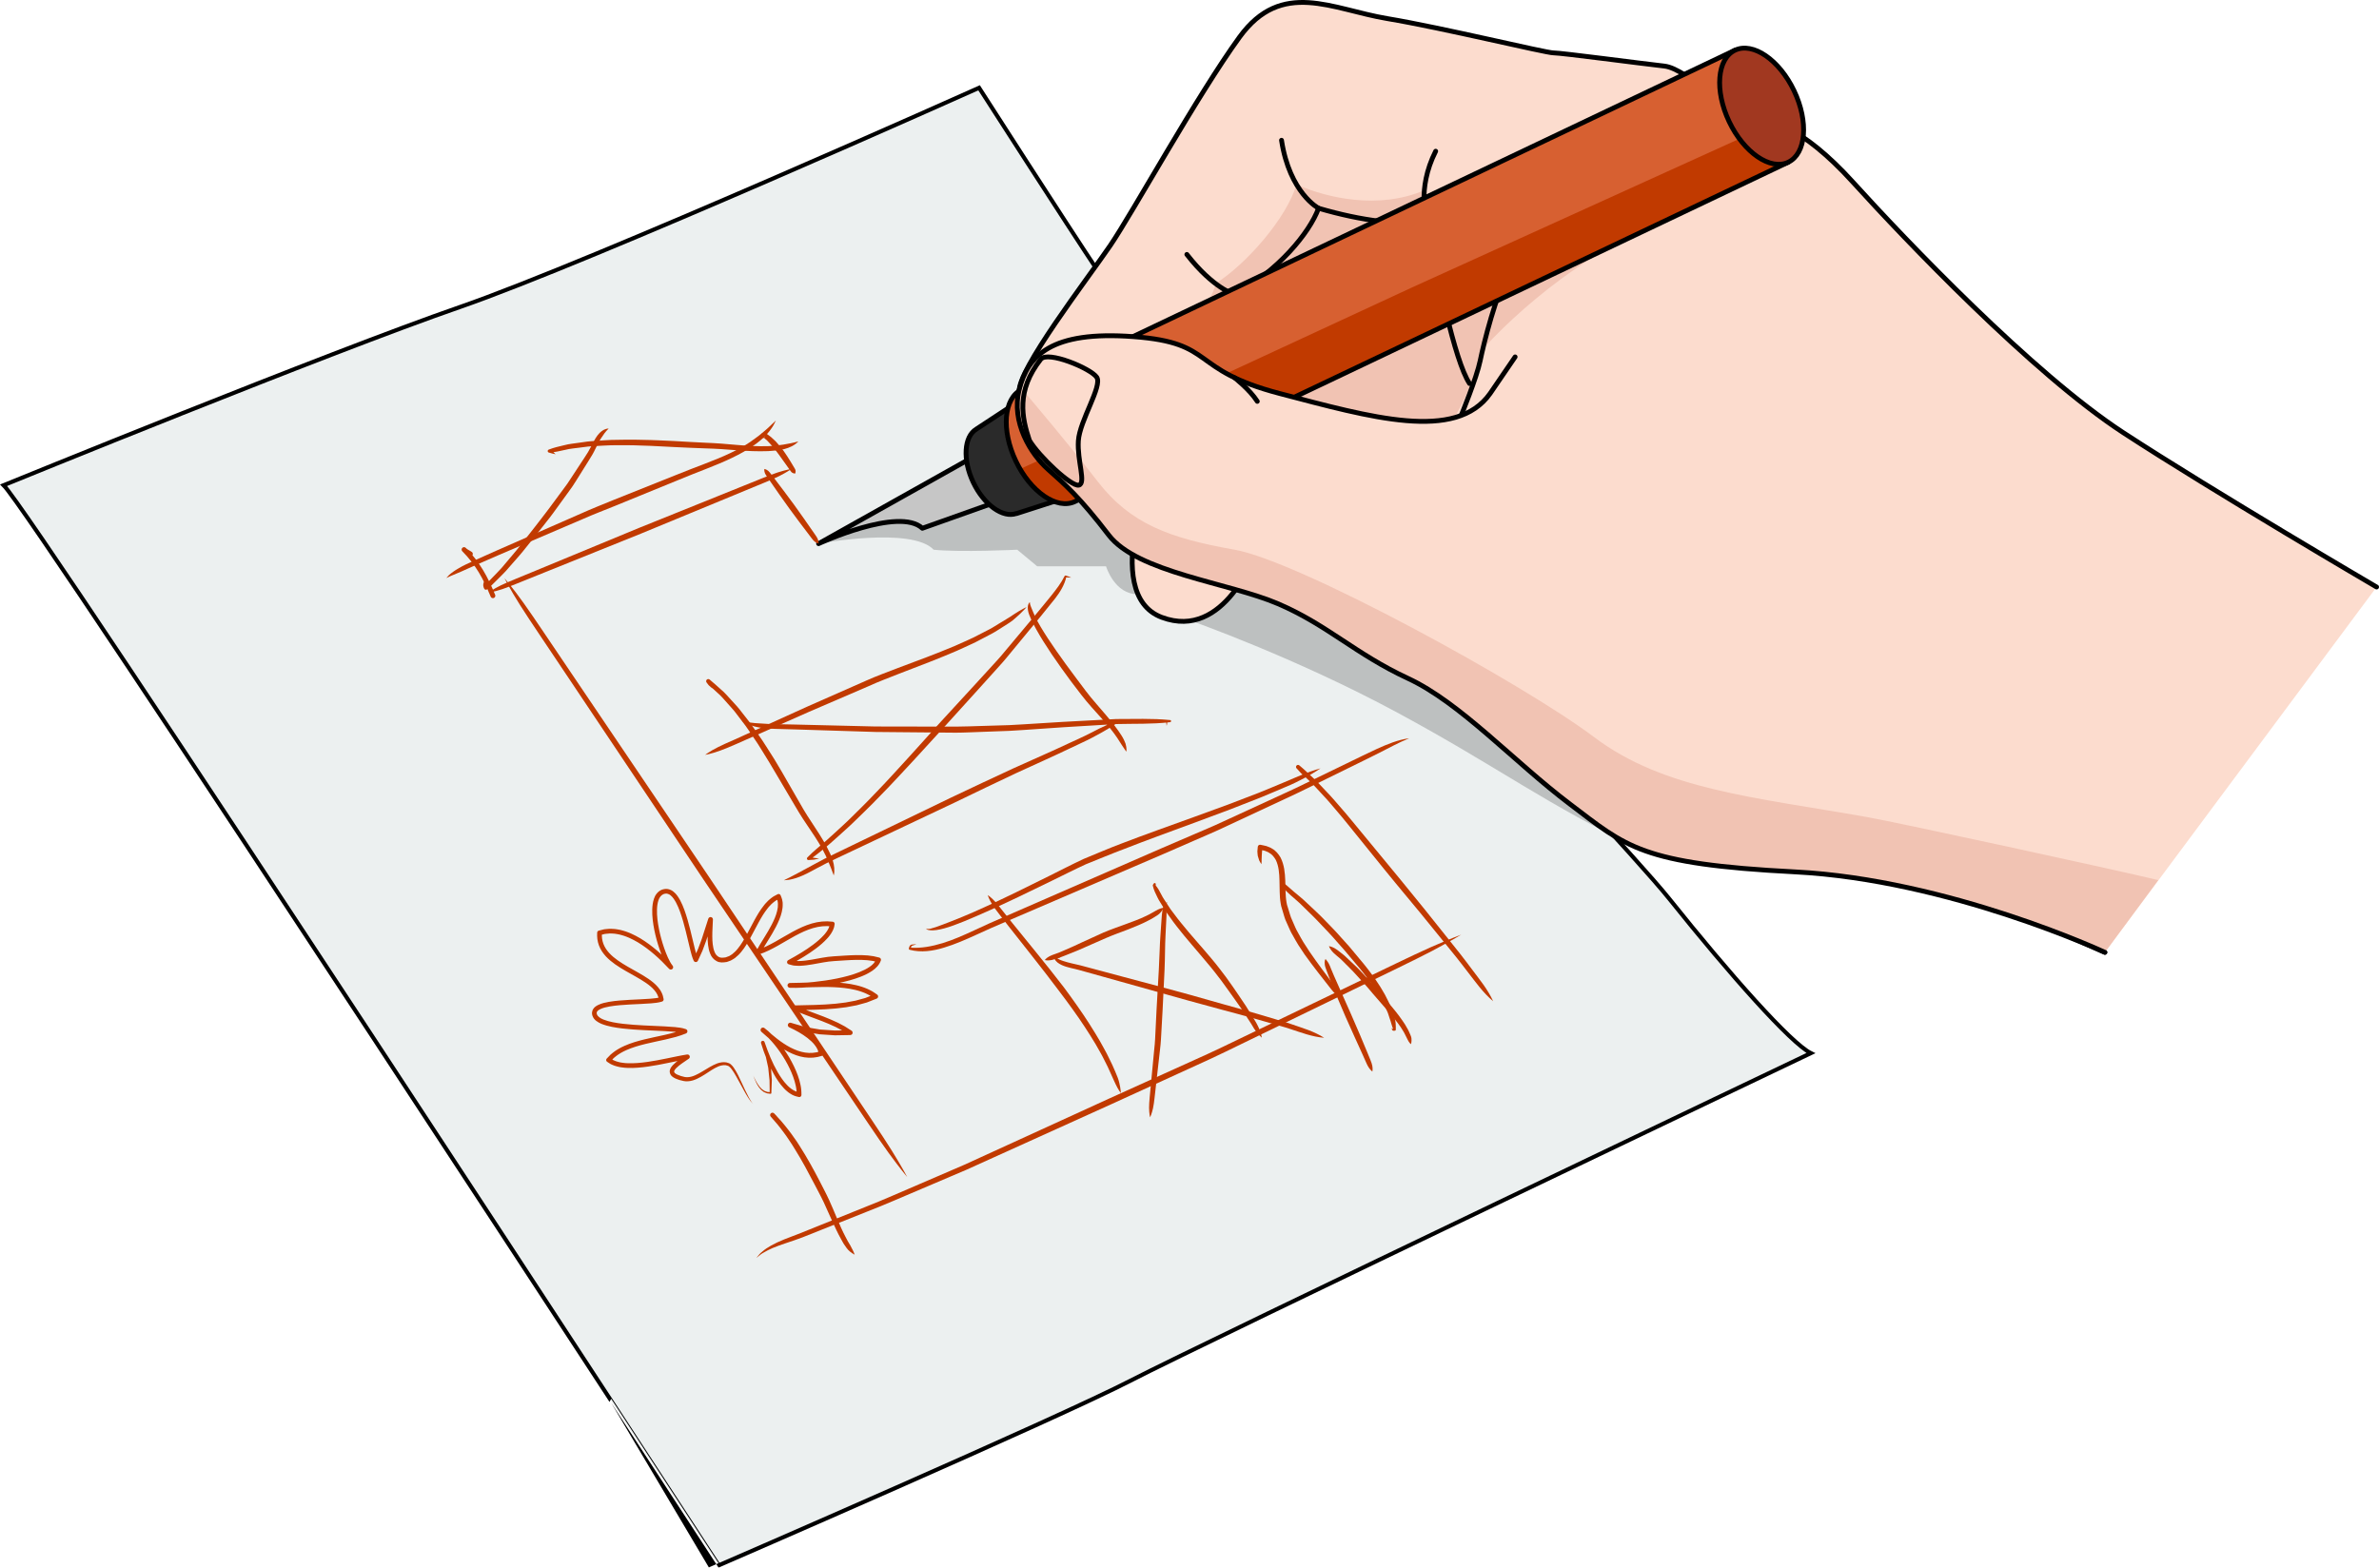 <?xml version="1.0" encoding="utf-8"?>
<!-- Generator: Adobe Illustrator 16.0.0, SVG Export Plug-In . SVG Version: 6.00 Build 0)  -->
<!DOCTYPE svg PUBLIC "-//W3C//DTD SVG 1.1//EN" "http://www.w3.org/Graphics/SVG/1.1/DTD/svg11.dtd">
<svg version="1.1" id="Layer_1" xmlns="http://www.w3.org/2000/svg" xmlns:xlink="http://www.w3.org/1999/xlink" x="0px" y="0px"
	 width="493.237px" height="325.123px" viewBox="0 0 493.237 325.123" enable-background="new 0 0 493.237 325.123"
	 xml:space="preserve">
<g>
	<path fill="#ECF0F0" d="M0.75,100.614c0,0,67.462-27.555,94.627-36.958c27.166-9.404,107.616-45.45,107.616-45.45
		s17.763,27.688,25.076,38.658c7.313,10.97,105.526,113.885,118.064,129.558c12.537,15.672,25.132,29.869,29.312,31.958
		c0,0-125.9,60.078-141.051,67.914c-15.149,7.835-85.387,38.299-85.387,38.299S7.02,106.883,0.75,100.614z"/>
	<path opacity="0.2" d="M169.717,112.73c0,0,19.283-3.604,23.862,1.261c5.437,0.572,17.33,0,17.33,0l4.132,3.434h14.274
		c0,0,1.748,5.864,6.614,5.794s11.205-3.491,11.672-3.354s-0.703,8.848-0.703,8.848s21.584,7.601,42.796,19.047
		s31.187,19.297,50.313,28.255c6.927-14.747-6.781-45.711-8.212-45.711s-33.915-25.974-36.56-25.864s-26.774-4.896-27.873-3.824
		s-36.161-5.426-36.161-5.426l-33.044,5.426l-7.727,6.065l-12.664,3.025L169.717,112.73z"/>
	<path fill="none" stroke="#000000" stroke-width="0.846" stroke-miterlimit="10" d="M0.75,100.614
		c0,0,67.462-27.555,94.627-36.958c27.166-9.404,107.616-45.45,107.616-45.45s17.763,27.688,25.076,38.658
		c7.313,10.97,105.526,113.885,118.064,129.558c12.537,15.672,25.132,29.869,29.312,31.958c0,0-125.9,60.078-141.051,67.914
		c-15.149,7.835-85.387,38.299-85.387,38.299S7.02,106.883,0.75,100.614z"/>
	<g>
		<path fill="#FCDCCE" d="M492.737,121.722c0,0-33.638-19.69-52.508-31.996c-18.869-12.307-45.396-40.201-56.062-51.96
			c-10.666-11.76-17.776-13.4-21.332-13.4c-3.555,0-12.853-10.119-17.775-10.666s-21.331-2.734-22.972-2.734
			c-1.642,0-22.972-5.196-34.458-7.11s-21.877-8.204-30.629,3.828c-8.751,12.033-22.151,36.373-26.801,43.21
			s-19.417,25.979-18.87,30.355c0.548,4.375,1.914,16.408,18.597,11.485l9.846,2.188c0,0-12.032,28.167,1.094,33.09
			c13.127,4.923,19.417-13.399,19.417-13.399s13.067,6.982,16.038,9.397c2.97,2.416,42.113,21.705,42.979,21.729l117.101,51.735"/>
		<path fill="#F1C3B3" d="M307.807,71.989c0,0,16.005-18.179,36.699-25.61c1.715-3.201-3.965-13.033-3.965-13.033
			s-39.709,24.238-40.28,24.238c-0.572,0,0.601,11.395,0.601,11.395l7.149,3.468"/>
		<path fill="#F1C3B3" d="M241.922,70.778c0,0,9.163-6.412,10.09-11.972c6.361-4.006,14.8-13.624,16.784-20.565
			c6.454,2.89,17.118,5.221,26.44,1.236c2.026,9.922,8.347,28.051,12.774,31.443c-1.982,8.263-6.491,15.694-6.491,15.694
			S264.605,95.756,241.922,70.778z"/>
		<path fill="none" stroke="#000000" stroke-linecap="round" stroke-linejoin="round" stroke-miterlimit="10" d="M492.737,121.722
			c0,0-33.638-19.69-52.508-31.996c-18.869-12.307-45.396-40.201-56.062-51.96c-10.666-11.76-17.776-13.4-21.332-13.4
			c-3.555,0-12.853-10.119-17.775-10.666s-21.331-2.734-22.972-2.734c-1.642,0-22.972-5.196-34.458-7.11s-21.877-8.204-30.629,3.828
			c-8.751,12.033-22.151,36.373-26.801,43.21s-19.417,25.979-18.87,30.355c0.548,4.375,1.914,16.408,18.597,11.485l9.846,2.188
			c0,0-12.032,28.167,1.094,33.09c13.127,4.923,19.417-13.399,19.417-13.399s13.067,6.982,16.038,9.397
			c2.97,2.416,42.113,21.705,42.979,21.729l117.101,51.735"/>
		<path fill="none" stroke="#000000" stroke-linecap="round" stroke-linejoin="round" stroke-miterlimit="10" d="M246.898,72.627
			c0,0,6.52-6.021,9.041-11.588c8.93-4.728,15.546-12.711,17.438-17.857c8.928,2.626,17.438,3.677,22.479,2.626
			c1.996,10.714,5.673,28.991,8.824,33.719"/>
		<path fill="none" stroke="#000000" stroke-linecap="round" stroke-linejoin="round" stroke-miterlimit="10" d="M302.939,86.159
			c0,0,3.21-7.787,3.945-11.359c0.735-3.571,3.256-13.865,6.197-19.117"/>
		<path fill="none" stroke="#000000" stroke-linecap="round" stroke-linejoin="round" stroke-miterlimit="10" d="M273.377,43.182
			c0,0-6.002-3.146-7.68-14.096"/>
		<path fill="none" stroke="#000000" stroke-linecap="round" stroke-linejoin="round" stroke-miterlimit="10" d="M255.939,61.04
			c0,0-4.349-1.176-9.872-8.278"/>
		<path fill="none" stroke="#000000" stroke-linecap="round" stroke-linejoin="round" stroke-miterlimit="10" d="M295.855,45.808
			c0,0-2.241-6.463,1.803-14.453"/>
		<path fill="none" stroke="#000000" stroke-linecap="round" stroke-linejoin="round" stroke-miterlimit="10" d="M267.363,82.134
			c0,0,9.975-8.046,11.008-14.398c13.775-6.696,19.105-13.572,19.105-13.572"/>
		<path fill="none" stroke="#000000" stroke-linecap="round" stroke-linejoin="round" stroke-miterlimit="10" d="M278.371,67.736
			c0,0-8.134-0.903-13.082-4.313"/>
		<g>
			<path fill="#C6C6C6" d="M204.529,93.207l-34.813,19.523c0,0,16.657-7.701,21.517-3.187l17.238-6.131L204.529,93.207z"/>
			<path fill="none" stroke="#000000" stroke-linecap="round" stroke-linejoin="round" stroke-miterlimit="10" d="M204.529,93.207
				l-34.813,19.523c0,0,16.657-7.701,21.517-3.187l17.238-6.131L204.529,93.207z"/>
			<path fill="#2A2A2A" d="M209.932,84.067c-0.065,0.032-0.127,0.077-0.191,0.114l-0.003-0.007l-0.123,0.08
				c-0.112,0.068-0.224,0.138-0.328,0.216l-6.869,4.515l0.002,0.007c-2.553,1.526-2.864,6.346-0.64,11.021
				c2.226,4.677,6.161,7.477,8.957,6.458l0.011,0.024l7.707-2.479c0.288-0.06,0.571-0.142,0.842-0.271
				c3.15-1.498,3.607-7.119,1.021-12.553C217.732,85.76,213.084,82.568,209.932,84.067z"/>
			<path fill="none" stroke="#000000" stroke-linecap="round" stroke-linejoin="round" stroke-miterlimit="10" d="M209.932,84.067
				c-0.065,0.032-0.127,0.077-0.191,0.114l-0.003-0.007l-0.123,0.08c-0.112,0.068-0.224,0.138-0.328,0.216l-6.869,4.515l0.002,0.007
				c-2.553,1.526-2.864,6.346-0.64,11.021c2.226,4.677,6.161,7.477,8.957,6.458l0.011,0.024l7.707-2.479
				c0.288-0.06,0.571-0.142,0.842-0.271c3.15-1.498,3.607-7.119,1.021-12.553C217.732,85.76,213.084,82.568,209.932,84.067z"/>
			<path fill="#D76031" d="M211.813,80.785L211.813,80.785L211.813,80.785c-3.717,1.768-4.256,8.4-1.205,14.811
				c3.051,6.412,8.535,10.176,12.252,8.407l0,0l0,0l147.897-70.367l-11.047-23.22L211.813,80.785z"/>
			<path fill="#C13A00" d="M211.499,97.26c3.144,5.374,7.98,8.351,11.361,6.742l147.897-70.367l-3.698-7.774l-74.334,33.757
				L211.499,97.26z"/>
			<path fill="none" stroke="#000000" stroke-linecap="round" stroke-linejoin="round" stroke-miterlimit="10" d="M211.813,80.785
				L211.813,80.785L211.813,80.785c-3.717,1.768-4.256,8.4-1.205,14.811c3.051,6.412,8.535,10.176,12.252,8.407l0,0l0,0
				l147.897-70.367l-11.047-23.22L211.813,80.785z"/>
			<path fill="#A13820" d="M371.967,18.823c3.051,6.411,2.509,13.043-1.209,14.813c-3.714,1.766-9.199-1.998-12.249-8.41
				c-3.052-6.41-2.512-13.042,1.202-14.81C363.429,8.648,368.915,12.411,371.967,18.823z"/>
			<path fill="none" stroke="#000000" stroke-linecap="round" stroke-linejoin="round" stroke-miterlimit="10" d="M371.967,18.823
				c3.051,6.411,2.509,13.043-1.209,14.813c-3.714,1.766-9.199-1.998-12.249-8.41c-3.052-6.41-2.512-13.042,1.202-14.81
				C363.429,8.648,368.915,12.411,371.967,18.823z"/>
		</g>
		<path fill="#FCDCCE" d="M308.95,81.591c-7.096,10.073-24.712,4.958-43.657,0c-18.946-4.958-12.977-10.484-30.235-11.781
			c-17.259-1.299-21.931,4.021-23.723,10.888s2.44,13.507,5.944,16.621c3.503,3.114,6.618,5.84,12.587,13.626
			c5.969,7.785,24.914,9.861,35.165,14.273c10.252,4.412,15.962,10.382,26.862,15.441c10.9,5.061,21.929,17.259,33.608,26.083
			s14.636,12.408,46.633,14.05c31.996,1.641,64.267,16.682,64.267,16.682"/>
		<path fill="#F1C3B3" d="M330.473,152.828c-14.531-10.972-61.088-36.475-74.533-38.847c-13.445-2.373-21.545-5.338-28.353-14.136
			c-5.841-7.548-13.931-17.095-16.112-19.656c-0.048,0.169-0.096,0.338-0.14,0.509c-1.792,6.866,2.44,13.507,5.944,16.621
			c3.503,3.114,6.618,5.84,12.587,13.626c5.969,7.785,24.914,9.861,35.165,14.273c10.252,4.412,15.962,10.382,26.862,15.441
			c10.9,5.061,21.929,17.259,33.608,26.083s14.636,12.408,46.633,14.05c31.996,1.641,64.267,16.682,64.267,16.682l11.065-14.974
			c-9.04-2.181-53.785-11.902-60.355-13.066C363.685,165.282,345.003,163.799,330.473,152.828z"/>
		<path fill="none" stroke="#000000" stroke-linecap="round" stroke-linejoin="round" stroke-miterlimit="10" d="M436.401,197.474
			c0,0-32.271-15.041-64.267-16.682c-31.997-1.642-34.953-5.226-46.633-14.05s-22.708-21.022-33.608-26.083
			c-10.9-5.06-16.61-11.029-26.862-15.441c-10.251-4.412-29.196-6.488-35.165-14.273c-5.969-7.786-9.084-10.512-12.587-13.626
			c-3.504-3.114-7.736-9.755-5.944-16.621s6.464-12.187,23.723-10.888c17.259,1.297,11.289,6.823,30.235,11.781
			c18.945,4.958,36.562,10.073,43.657,0l5.18-7.582"/>
		<path fill="none" stroke="#000000" stroke-linecap="round" stroke-linejoin="round" stroke-miterlimit="10" d="M215.772,74.503
			c1.441-1.836,10.403,1.907,11.617,3.728c1.214,1.821-3.554,9.018-3.814,13.179c-0.261,4.162,1.647,8.844,0.087,9.19
			s-8.271-5.982-10.231-9.276C211.87,86.642,210.623,81.06,215.772,74.503z"/>
		<path fill="none" stroke="#000000" stroke-linecap="round" stroke-linejoin="round" stroke-miterlimit="10" d="M255.939,78.31
			c0,0,3.169,2.458,4.736,4.916"/>
	</g>
	<path fill="none" stroke="#C13A00" stroke-linecap="round" stroke-linejoin="round" stroke-miterlimit="10" d="M97.527,114.863
		c-0.459-0.325-0.977-0.512-1.318-0.903c2.871,2.897,4.465,5.882,5.986,9.57"/>
	<g>
		<path fill="#C13A00" d="M104.597,119.909c0,0,0.39,0.442,1.072,1.304c0.699,0.851,1.673,2.133,2.867,3.795
			c2.378,3.332,5.588,8.217,9.534,14.016c7.854,11.624,18.325,27.122,28.797,42.621c10.406,15.542,20.813,31.084,28.618,42.74
			c3.888,5.838,7.196,10.658,9.363,14.131c2.162,3.477,3.249,5.563,3.249,5.563s-1.522-1.794-3.928-5.107
			c-2.398-3.317-5.614-8.198-9.554-14.002c-7.852-11.625-18.32-27.125-28.789-42.626c-10.403-15.544-20.808-31.088-28.61-42.746
			c-3.882-5.842-7.195-10.657-9.384-14.116c-1.089-1.733-1.909-3.119-2.434-4.087C104.859,120.436,104.597,119.909,104.597,119.909z
			"/>
		<path fill="#C13A00" d="M158.47,97.243c0,0,0.422,0.063,0.829,0.414c0.393,0.362,0.792,0.996,1.354,1.697
			c1.098,1.42,2.531,3.336,3.949,5.264c1.397,1.941,2.777,3.896,3.79,5.379c0.493,0.751,0.983,1.318,1.173,1.827
			c0.192,0.507,0.152,0.906,0.152,0.906s-0.392-0.085-0.814-0.425c-0.426-0.338-0.813-0.98-1.375-1.681
			c-1.097-1.422-2.528-3.339-3.941-5.27c-1.395-1.944-2.773-3.9-3.784-5.384c-0.493-0.75-0.972-1.327-1.195-1.812
			C158.399,97.664,158.47,97.243,158.47,97.243z"/>
		<path fill="#C13A00" d="M101.312,122.865c0,0,0.874-0.689,2.55-1.498c1.678-0.808,4.151-1.75,7.081-2.988
			c5.875-2.431,13.709-5.671,21.542-8.912c7.861-3.168,15.722-6.336,21.617-8.712c2.954-1.171,5.388-2.224,7.152-2.794
			c1.766-0.568,2.84-0.718,2.84-0.718s-0.889,0.65-2.556,1.484c-1.668,0.831-4.14,1.78-7.072,3.011
			c-5.876,2.428-13.711,5.666-21.546,8.903c-7.861,3.165-15.724,6.329-21.62,8.702c-2.956,1.165-5.387,2.225-7.144,2.818
			C102.399,122.753,101.312,122.865,101.312,122.865z"/>
		<path fill="#C13A00" d="M156.17,228.968c-0.81-0.82-1.371-1.85-1.931-2.847c-0.558-1.004-1.08-2.026-1.652-3.009
			c-0.278-0.495-0.576-0.977-0.905-1.417c-0.166-0.218-0.347-0.418-0.536-0.563l-0.14-0.084l-0.034-0.022l-0.008-0.006
			c0.013,0.005-0.034-0.014,0.027,0.009l-0.007-0.002l-0.025-0.007l-0.104-0.029l-0.414-0.113c-0.449-0.043-0.986,0.057-1.481,0.248
			c-0.497,0.215-0.982,0.477-1.457,0.783c-0.951,0.601-1.892,1.287-2.986,1.792c-0.543,0.253-1.138,0.46-1.78,0.507
			c-0.634,0.095-1.326-0.112-1.838-0.25c-0.575-0.207-1.188-0.353-1.727-0.919c-0.262-0.309-0.418-0.827-0.265-1.228
			c0.125-0.386,0.339-0.66,0.552-0.899c0.875-0.918,1.867-1.503,2.788-2.167l0.347,0.875c-2.7,0.435-5.43,1.154-8.221,1.541
			c-0.699,0.095-1.4,0.186-2.111,0.232c-0.708,0.053-1.423,0.086-2.145,0.046c-0.359-0.007-0.721-0.032-1.084-0.09
			c-0.362-0.033-0.725-0.105-1.085-0.207c-0.364-0.067-0.715-0.225-1.066-0.37c-0.356-0.13-0.667-0.396-0.998-0.595
			c-0.203-0.122-0.27-0.385-0.147-0.588c0.017-0.028,0.036-0.053,0.057-0.075l0.021-0.022c0.264-0.274,0.518-0.562,0.793-0.822
			c0.296-0.233,0.578-0.492,0.889-0.703c0.318-0.195,0.623-0.423,0.953-0.592c0.333-0.164,0.655-0.357,0.997-0.495
			c1.351-0.604,2.758-1.007,4.159-1.35c2.796-0.693,5.66-1.078,8.225-2.118l0.003,0.896c-0.553-0.202-1.287-0.29-1.981-0.358
			c-0.705-0.066-1.421-0.108-2.138-0.146l-4.322-0.199c-1.446-0.078-2.895-0.166-4.346-0.339c-1.449-0.182-2.909-0.39-4.346-0.959
			c-0.356-0.159-0.715-0.328-1.05-0.591c-0.338-0.236-0.652-0.615-0.813-1.07c-0.034-0.141-0.066-0.184-0.093-0.406l-0.006-0.274
			c0.02-0.147,0.05-0.305,0.096-0.442c0.056-0.115,0.113-0.235,0.182-0.342c0.294-0.418,0.68-0.63,1.04-0.81
			c0.735-0.345,1.472-0.497,2.202-0.63c0.731-0.126,1.461-0.208,2.188-0.272c1.454-0.127,2.901-0.182,4.339-0.252
			c0.719-0.035,1.436-0.071,2.144-0.13c0.697-0.062,1.428-0.131,2.012-0.316l-0.322,0.525c-0.066-0.354-0.152-0.705-0.322-1.03
			c-0.147-0.333-0.376-0.636-0.615-0.928c-0.489-0.581-1.111-1.079-1.77-1.533c-1.324-0.908-2.797-1.658-4.235-2.495
			c-1.434-0.84-2.894-1.736-4.088-3.022c-0.292-0.325-0.565-0.672-0.809-1.044c-0.236-0.378-0.442-0.776-0.602-1.197
			c-0.155-0.423-0.264-0.861-0.325-1.306c-0.06-0.446-0.061-0.892-0.041-1.336v-0.021c0.009-0.198,0.148-0.36,0.33-0.406
			c0.373-0.096,0.745-0.198,1.12-0.281c0.382-0.035,0.765-0.092,1.146-0.105c0.38,0.019,0.766,0.008,1.142,0.056
			c0.373,0.065,0.755,0.1,1.118,0.195c0.36,0.104,0.733,0.18,1.083,0.311c0.348,0.136,0.707,0.248,1.044,0.405
			c0.682,0.3,1.335,0.647,1.971,1.022c2.527,1.531,4.691,3.526,6.671,5.654l-0.727,0.654c-0.519-0.632-0.825-1.276-1.131-1.933
			c-0.297-0.656-0.558-1.322-0.791-1.995c-0.467-1.347-0.846-2.719-1.128-4.117c-0.271-1.398-0.475-2.821-0.431-4.285
			c0.026-0.73,0.109-1.476,0.362-2.215c0.231-0.727,0.774-1.499,1.598-1.842c0.217-0.056,0.389-0.148,0.645-0.16
			c0.093-0.007,0.164-0.021,0.272-0.021c0.124,0.007,0.25,0.018,0.374,0.033c0.454,0.091,0.855,0.285,1.165,0.554
			c0.644,0.519,1.033,1.172,1.389,1.813c0.685,1.3,1.123,2.66,1.524,4.02c0.395,1.361,0.723,2.732,1.044,4.098l0.491,2.035
			c0.172,0.66,0.349,1.361,0.599,1.9l-0.872-0.006l0.903-1.979l0.765-2.059l1.362-4.223l0.002-0.008
			c0.084-0.257,0.359-0.398,0.616-0.315c0.212,0.068,0.346,0.269,0.339,0.48c-0.035,1.205-0.138,2.341-0.128,3.483
			c-0.001,0.57,0.026,1.135,0.094,1.685c0.064,0.551,0.18,1.089,0.377,1.561c0.179,0.493,0.502,0.841,0.876,1.043
			c0.372,0.229,0.889,0.161,1.383,0.091l0.046-0.006c-0.093,0.029,0.004-0.003-0.004-0.001l0.103-0.037l0.205-0.076l0.41-0.15
			c0.242-0.118,0.412-0.269,0.628-0.392c0.402-0.319,0.808-0.696,1.146-1.134c0.36-0.416,0.668-0.896,0.974-1.371
			c0.302-0.481,0.588-0.978,0.862-1.485l1.645-3.084c0.274-0.519,0.586-1.026,0.89-1.535c0.328-0.501,0.649-1.004,1.037-1.474
			c0.178-0.245,0.378-0.475,0.6-0.691c0.22-0.217,0.408-0.459,0.669-0.641c0.251-0.188,0.479-0.403,0.754-0.563l0.845-0.449
			l0.01-0.005c0.213-0.113,0.478-0.032,0.591,0.182l0.024,0.054c0.104,0.283,0.244,0.562,0.309,0.854
			c0.041,0.294,0.137,0.592,0.117,0.884c0.022,0.588-0.051,1.165-0.188,1.708c-0.122,0.552-0.311,1.074-0.518,1.582
			c-0.203,0.512-0.442,1-0.688,1.483c-0.982,1.925-2.244,3.679-3.216,5.489l-0.592-0.692c0.632-0.22,1.256-0.473,1.868-0.763
			c0.611-0.297,1.216-0.616,1.815-0.951c1.2-0.673,2.387-1.399,3.623-2.069c0.619-0.334,1.253-0.649,1.899-0.943l0.991-0.405
			l1.023-0.34l1.054-0.257l1.079-0.155l1.095-0.043l1.094,0.078l0.038,0.003c0.237,0.017,0.416,0.224,0.399,0.461l-0.009,0.062
			c-0.063,0.287-0.077,0.606-0.198,0.864c-0.102,0.271-0.208,0.539-0.358,0.77c-0.132,0.248-0.286,0.474-0.454,0.685
			c-0.156,0.225-0.332,0.425-0.512,0.62c-0.715,0.789-1.515,1.461-2.339,2.086c-1.655,1.242-3.427,2.284-5.223,3.258l-0.046-0.891
			c0.337,0.057,0.63,0.205,0.995,0.21c0.361,0.007,0.71,0.065,1.087,0.019c0.372-0.031,0.739-0.034,1.117-0.1
			c0.376-0.057,0.749-0.094,1.128-0.167l2.283-0.412c0.76-0.138,1.585-0.244,2.36-0.291c1.544-0.089,3.086-0.224,4.662-0.249
			c0.787-0.014,1.579,0.014,2.374,0.072l1.194,0.159l1.188,0.281c0.25,0.059,0.404,0.31,0.346,0.561l-0.016,0.051l-0.006,0.018
			c-0.343,0.945-1.046,1.614-1.765,2.105c-0.728,0.5-1.505,0.872-2.292,1.19c-1.579,0.631-3.209,1.046-4.845,1.381
			c-1.638,0.335-3.289,0.569-4.946,0.741c-1.662,0.16-3.315,0.282-5.022,0.216c-0.273-0.011-0.486-0.241-0.476-0.515
			c0.011-0.266,0.228-0.474,0.49-0.476h0.012c3.007-0.021,6.063-0.267,9.141-0.127c1.538,0.07,3.086,0.227,4.611,0.589
			c0.384,0.072,0.757,0.213,1.136,0.316s0.74,0.279,1.111,0.417c0.368,0.146,0.714,0.358,1.071,0.536
			c0.345,0.203,0.67,0.448,1.004,0.672c0.219,0.146,0.276,0.442,0.13,0.66c-0.056,0.084-0.138,0.146-0.225,0.18
			c-0.683,0.269-1.361,0.553-2.049,0.806c-0.703,0.192-1.403,0.402-2.11,0.577c-0.713,0.132-1.426,0.276-2.14,0.397l-2.151,0.262
			l-2.154,0.162l-2.15,0.093l-4.283,0.102l0.189-0.951c0.957,0.413,1.929,0.804,2.915,1.174l2.974,1.12
			c0.992,0.389,1.977,0.811,2.949,1.271l1.432,0.759l1.375,0.878c0.229,0.146,0.296,0.448,0.15,0.677
			c-0.092,0.143-0.244,0.223-0.402,0.227h-0.01l-3.188,0.054l-3.192-0.212l-3.162-0.536l-3.085-0.904l0.374-0.923
			c1.403,0.644,2.757,1.392,3.998,2.35c0.308,0.243,0.61,0.494,0.896,0.771c0.287,0.274,0.564,0.566,0.812,0.893
			c0.252,0.319,0.476,0.674,0.651,1.063c0.103,0.185,0.146,0.407,0.219,0.61c0.059,0.21,0.075,0.437,0.109,0.654
			c0.035,0.226-0.106,0.438-0.322,0.497l-0.019,0.005l-0.881,0.233l-0.903,0.129l-0.911,0.02l-0.903-0.085l-0.885-0.181
			l-0.857-0.261c-0.559-0.205-1.1-0.444-1.624-0.713c-2.089-1.098-3.855-2.619-5.554-4.138l-0.008-0.007
			c-0.205-0.184-0.223-0.499-0.039-0.704c0.174-0.195,0.469-0.22,0.674-0.064c0.55,0.418,1.07,0.864,1.543,1.348
			c0.479,0.479,0.926,0.982,1.349,1.503c0.849,1.042,1.608,2.146,2.288,3.301c0.673,1.158,1.266,2.367,1.728,3.639
			c0.231,0.635,0.426,1.288,0.565,1.96c0.091,0.329,0.105,0.683,0.159,1.022c0.043,0.344,0.028,0.701,0.042,1.051l0.002,0.029
			c0.01,0.241-0.179,0.445-0.42,0.455c-0.045,0.002-0.09-0.004-0.131-0.015c-0.312-0.084-0.646-0.124-0.935-0.258
			c-0.285-0.137-0.592-0.247-0.836-0.437c-0.26-0.171-0.517-0.344-0.733-0.555c-0.232-0.196-0.453-0.402-0.646-0.628
			c-0.415-0.432-0.769-0.905-1.102-1.386c-0.338-0.479-0.634-0.98-0.922-1.484c-1.119-2.031-1.98-4.171-2.636-6.374l-0.012-0.039
			c-0.06-0.2,0.055-0.41,0.255-0.47c0.196-0.059,0.403,0.051,0.467,0.244l0.842,2.572l0.486,2.647l0.183,2.675l-0.101,2.67
			l-0.001,0.021c-0.003,0.08-0.07,0.142-0.149,0.139l-0.013-0.001l-0.713-0.088c-0.226-0.078-0.446-0.176-0.663-0.27
			c-0.188-0.145-0.388-0.274-0.561-0.431c-0.151-0.177-0.319-0.341-0.454-0.526c-0.123-0.194-0.259-0.381-0.371-0.579
			c-0.103-0.204-0.211-0.405-0.308-0.61c-0.186-0.415-0.358-0.833-0.523-1.254c0.195,0.408,0.398,0.813,0.612,1.209
			c0.222,0.393,0.463,0.771,0.737,1.12c0.14,0.172,0.308,0.315,0.458,0.475c0.169,0.137,0.358,0.244,0.534,0.367
			c0.202,0.071,0.402,0.146,0.604,0.207l0.637,0.044l-0.163,0.158L159.545,224l-0.271-2.612l-0.561-2.554l-0.894-2.442l0.71-0.265
			c0.736,2.122,1.568,4.229,2.684,6.162c0.282,0.479,0.571,0.954,0.895,1.4c0.319,0.448,0.655,0.886,1.034,1.268
			c0.18,0.205,0.377,0.383,0.582,0.551c0.194,0.186,0.412,0.325,0.63,0.464c0.209,0.162,0.45,0.233,0.675,0.344
			c0.229,0.105,0.474,0.118,0.707,0.188l-0.549,0.47c-0.021-0.306-0.008-0.609-0.051-0.917c-0.054-0.308-0.069-0.616-0.152-0.922
			c-0.128-0.615-0.31-1.225-0.527-1.823c-0.435-1.199-1.003-2.36-1.649-3.475c-0.654-1.11-1.388-2.176-2.199-3.173
			c-0.405-0.499-0.832-0.979-1.282-1.43c-0.445-0.456-0.927-0.865-1.422-1.244l0.627-0.775c1.68,1.506,3.398,2.973,5.348,3.995
			c0.487,0.25,0.985,0.469,1.494,0.656l0.772,0.235l0.786,0.161l0.793,0.074l0.793-0.018l0.783-0.111l0.767-0.203l-0.341,0.501
			c-0.031-0.152-0.035-0.307-0.078-0.459c-0.06-0.15-0.079-0.308-0.164-0.454c-0.136-0.298-0.314-0.589-0.53-0.86
			c-0.426-0.549-0.96-1.038-1.53-1.484c-1.15-0.89-2.457-1.616-3.795-2.229c-0.25-0.114-0.36-0.41-0.246-0.66
			c0.104-0.228,0.359-0.339,0.594-0.271l0.027,0.009l2.966,0.87l3.054,0.518l3.101,0.205l3.115-0.052l-0.262,0.903l-1.298-0.829
			l-1.37-0.726l-1.421-0.647l-1.453-0.592l-2.963-1.116c-0.994-0.373-1.984-0.771-2.969-1.196c-0.251-0.108-0.367-0.4-0.259-0.652
			c0.079-0.183,0.261-0.294,0.448-0.299l4.276-0.101l2.127-0.092l2.115-0.159l2.099-0.255c0.692-0.117,1.379-0.257,2.068-0.384
			c0.678-0.169,1.346-0.37,2.02-0.552c0.65-0.24,1.289-0.509,1.935-0.761l-0.095,0.84c-0.299-0.196-0.582-0.413-0.891-0.596
			c-0.323-0.158-0.629-0.35-0.967-0.483c-0.342-0.124-0.667-0.287-1.022-0.383c-0.354-0.096-0.695-0.229-1.06-0.296
			c-1.436-0.342-2.927-0.495-4.424-0.563c-3.004-0.137-6.024,0.105-9.098,0.127l0.026-0.99c1.595,0.063,3.246-0.054,4.87-0.211
			c1.627-0.169,3.25-0.399,4.849-0.726c1.597-0.326,3.182-0.733,4.672-1.33c0.742-0.299,1.463-0.647,2.097-1.084
			c0.639-0.429,1.166-0.982,1.391-1.605l0.324,0.629l-1.072-0.253l-1.109-0.147c-0.75-0.055-1.506-0.082-2.27-0.069
			c-1.521,0.024-3.068,0.158-4.617,0.248c-0.771,0.047-1.484,0.141-2.249,0.277l-2.29,0.412c-0.382,0.074-0.78,0.115-1.17,0.174
			c-0.387,0.066-0.797,0.074-1.196,0.106c-0.396,0.048-0.821-0.01-1.233-0.023c-0.412-0.008-0.849-0.184-1.269-0.279
			c-0.247-0.057-0.402-0.304-0.346-0.552c0.03-0.133,0.116-0.239,0.228-0.301l0.072-0.039c1.77-0.959,3.506-1.982,5.098-3.178
			c0.791-0.599,1.551-1.24,2.198-1.956c0.164-0.178,0.323-0.358,0.456-0.552c0.149-0.187,0.28-0.38,0.386-0.581
			c0.131-0.195,0.206-0.401,0.284-0.605c0.102-0.204,0.088-0.41,0.146-0.613l0.429,0.525l-0.983-0.07l-0.986,0.038l-0.981,0.142
			l-0.969,0.236l-0.953,0.316l-0.937,0.383c-0.617,0.281-1.227,0.584-1.83,0.908c-1.205,0.653-2.388,1.377-3.609,2.063
			c-0.612,0.342-1.235,0.671-1.874,0.98c-0.642,0.305-1.305,0.574-1.985,0.81c-0.255,0.09-0.533-0.045-0.622-0.3
			c-0.047-0.133-0.03-0.276,0.03-0.393c1.039-1.929,2.271-3.632,3.218-5.491c0.234-0.463,0.462-0.928,0.651-1.402
			c0.192-0.473,0.364-0.954,0.471-1.438c0.124-0.482,0.182-0.972,0.163-1.442c0.021-0.242-0.064-0.458-0.089-0.689
			c-0.048-0.224-0.159-0.423-0.229-0.639l0.625,0.229l-0.697,0.372c-0.229,0.132-0.426,0.324-0.643,0.482
			c-0.223,0.149-0.395,0.375-0.59,0.565c-0.196,0.19-0.379,0.398-0.543,0.628c-0.355,0.429-0.662,0.907-0.973,1.382
			c-0.293,0.49-0.592,0.976-0.862,1.487l-1.644,3.082c-0.279,0.518-0.575,1.03-0.892,1.536c-0.323,0.501-0.648,1.008-1.048,1.474
			c-0.379,0.481-0.825,0.91-1.335,1.309c-0.283,0.176-0.581,0.385-0.862,0.516l-0.41,0.15l-0.204,0.075l-0.103,0.037
			c-0.042,0.014,0.021-0.003-0.107,0.034l-0.062,0.009c-0.633,0.097-1.358,0.197-2.029-0.171c-0.647-0.331-1.125-0.938-1.344-1.539
			c-0.251-0.604-0.375-1.218-0.447-1.822c-0.073-0.605-0.103-1.207-0.101-1.802c-0.01-1.188,0.097-2.375,0.129-3.499l0.957,0.157
			l-1.368,4.238l-0.783,2.109l-0.942,2.063c-0.11,0.24-0.395,0.346-0.635,0.236c-0.108-0.05-0.189-0.135-0.235-0.235l-0.003-0.008
			c-0.338-0.735-0.488-1.407-0.674-2.1l-0.494-2.052c-0.321-1.362-0.646-2.718-1.031-4.05c-0.391-1.325-0.822-2.647-1.448-3.83
			c-0.315-0.579-0.678-1.151-1.138-1.512c-0.219-0.197-0.479-0.296-0.704-0.35c-0.05-0.004-0.099-0.012-0.148-0.023
			c-0.065-0.004-0.168,0.014-0.251,0.02c-0.098-0.009-0.248,0.069-0.371,0.093c-0.481,0.209-0.848,0.664-1.043,1.262
			c-0.203,0.588-0.284,1.252-0.308,1.919c-0.042,1.342,0.149,2.714,0.413,4.062c0.271,1.35,0.64,2.686,1.091,3.987
			c0.226,0.651,0.478,1.292,0.758,1.912c0.279,0.612,0.601,1.238,0.976,1.691l0.008,0.01c0.172,0.208,0.143,0.516-0.065,0.688
			c-0.2,0.165-0.494,0.144-0.669-0.044c-1.933-2.08-4.05-4.023-6.455-5.479c-0.604-0.355-1.221-0.685-1.857-0.964
			c-0.315-0.147-0.646-0.249-0.968-0.376c-0.323-0.122-0.661-0.187-0.99-0.284c-0.331-0.089-0.671-0.114-1.007-0.177
			c-0.336-0.043-0.674-0.029-1.012-0.05c-0.335,0.013-0.667,0.064-1.002,0.092l-0.973,0.243l0.33-0.427
			c-0.014,0.382-0.015,0.762,0.035,1.137c0.053,0.374,0.143,0.739,0.272,1.093c0.133,0.352,0.307,0.688,0.508,1.013
			c0.21,0.319,0.448,0.622,0.708,0.911c1.061,1.147,2.449,2.017,3.857,2.838c1.414,0.825,2.896,1.576,4.299,2.536
			c0.698,0.483,1.383,1.023,1.961,1.706c0.282,0.344,0.557,0.71,0.747,1.133c0.212,0.409,0.331,0.866,0.411,1.324
			c0.041,0.233-0.102,0.457-0.322,0.525c-0.796,0.248-1.517,0.297-2.252,0.367c-0.73,0.061-1.454,0.097-2.177,0.132
			c-1.442,0.07-2.88,0.125-4.301,0.249c-0.709,0.063-1.415,0.143-2.105,0.262c-0.685,0.121-1.375,0.275-1.948,0.548
			c-0.28,0.134-0.542,0.303-0.662,0.486c-0.025,0.047-0.043,0.092-0.072,0.135c-0.005,0.035-0.009,0.056-0.031,0.083l0.006,0.267
			c0.003-0.047,0.031,0.082,0.041,0.116c0.141,0.446,0.714,0.822,1.318,1.074c1.251,0.5,2.678,0.719,4.084,0.891
			c1.414,0.169,2.847,0.257,4.281,0.334l4.323,0.2c0.724,0.038,1.448,0.081,2.18,0.149c0.736,0.081,1.454,0.138,2.262,0.429
			c0.247,0.089,0.376,0.362,0.287,0.609c-0.048,0.132-0.148,0.23-0.269,0.279l-0.017,0.007c-0.688,0.276-1.384,0.515-2.085,0.713
			c-0.701,0.196-1.404,0.367-2.106,0.527c-1.404,0.317-2.806,0.59-4.182,0.926c-1.374,0.336-2.729,0.727-3.991,1.291
			c-0.323,0.13-0.615,0.309-0.924,0.46c-0.307,0.155-0.577,0.361-0.868,0.538c-0.28,0.189-0.526,0.42-0.793,0.627
			c-0.242,0.23-0.462,0.482-0.696,0.721l-0.069-0.686c0.271,0.148,0.493,0.363,0.796,0.469c0.294,0.118,0.579,0.254,0.904,0.313
			c0.313,0.089,0.633,0.154,0.967,0.184c0.326,0.053,0.66,0.076,0.998,0.083c1.346,0.052,2.716-0.079,4.078-0.27
			c1.364-0.192,2.724-0.462,4.086-0.74c1.365-0.276,2.723-0.585,4.135-0.8c0.264-0.041,0.51,0.141,0.55,0.404
			c0.028,0.186-0.054,0.363-0.196,0.466l-0.007,0.004c-0.937,0.667-1.946,1.257-2.661,2c-0.172,0.184-0.308,0.378-0.361,0.538
			c-0.06,0.159-0.003,0.231,0.072,0.377c0.252,0.294,0.793,0.495,1.281,0.664c0.583,0.163,1.021,0.31,1.535,0.246
			c0.504-0.026,1.015-0.189,1.51-0.412c0.498-0.212,0.981-0.5,1.466-0.787l1.479-0.883c0.5-0.295,1.035-0.561,1.6-0.777
			c0.582-0.19,1.192-0.32,1.887-0.199l0.411,0.13l0.102,0.033l0.026,0.008l0.006,0.002c0.065,0.024,0.022,0.01,0.039,0.017
			l0.014,0.008l0.057,0.036l0.224,0.146c0.256,0.215,0.448,0.454,0.621,0.697c0.337,0.492,0.623,0.998,0.885,1.514
			c0.519,1.032,0.975,2.083,1.467,3.115c0.242,0.519,0.5,1.028,0.771,1.531C155.51,228.036,155.791,228.533,156.17,228.968z"/>
		<path fill="#C13A00" d="M162.083,233.239c-0.475-0.189-0.855-0.466-1.224-0.754c-0.364-0.271-0.691-0.567-1.006-0.881l0.674-0.706
			l1.445,1.578c0.479,0.528,0.898,1.104,1.351,1.655c0.459,0.547,0.851,1.14,1.267,1.717c0.42,0.575,0.82,1.161,1.19,1.766
			c0.775,1.19,1.479,2.419,2.184,3.645c0.689,1.234,1.367,2.473,2.006,3.728l0.964,1.877c0.326,0.619,0.637,1.284,0.935,1.905
			c0.599,1.295,1.131,2.614,1.674,3.897c0.551,1.285,1.096,2.572,1.743,3.789l0.483,0.915c0.185,0.286,0.355,0.582,0.523,0.881
			c0.292,0.638,0.68,1.166,0.901,1.925c-0.635-0.353-1.275-0.811-1.678-1.403c-0.211-0.292-0.422-0.587-0.617-0.892l-0.523-0.937
			c-0.702-1.249-1.284-2.541-1.871-3.825c-0.581-1.292-1.14-2.564-1.723-3.82c-0.314-0.643-0.603-1.25-0.937-1.871l-0.978-1.866
			l-1.977-3.705c-0.684-1.217-1.363-2.437-2.111-3.609c-0.358-0.598-0.729-1.186-1.127-1.755c-0.392-0.572-0.76-1.165-1.192-1.706
			c-0.427-0.545-0.821-1.12-1.273-1.644l-1.362-1.566l-0.037-0.042c-0.177-0.203-0.155-0.511,0.048-0.688
			c0.193-0.168,0.483-0.155,0.663,0.023c0.338,0.338,0.666,0.69,0.953,1.071C161.701,232.337,161.939,232.745,162.083,233.239z"/>
		<path fill="#C13A00" d="M156.827,260.833c0,0,0.101-0.122,0.295-0.358c0.193-0.239,0.473-0.589,0.953-0.964
			c0.907-0.814,2.465-1.683,4.522-2.512c1.026-0.427,2.181-0.81,3.388-1.307c1.229-0.496,2.56-1.032,3.98-1.605
			c2.841-1.146,6.047-2.438,9.545-3.85c3.515-1.371,7.237-3.044,11.208-4.738c1.982-0.854,4.02-1.731,6.101-2.628
			c1.038-0.447,2.087-0.9,3.146-1.357c1.053-0.481,2.115-0.968,3.188-1.458c8.573-3.921,17.719-8.103,26.864-12.285
			c4.58-2.073,9.161-4.147,13.67-6.188c2.255-1.021,4.491-2.033,6.701-3.033c2.212-0.997,4.352-2.075,6.48-3.085
			c8.492-4.087,16.419-7.902,23.213-11.173c6.803-3.254,12.435-6.04,16.456-7.829c2.023-0.866,3.605-1.565,4.711-1.986
			c1.094-0.445,1.69-0.655,1.69-0.655s-0.535,0.337-1.563,0.918c-1.017,0.605-2.547,1.41-4.484,2.46
			c-3.9,2.042-9.584,4.729-16.362,8.041c-6.786,3.297-14.702,7.143-23.185,11.265c-2.126,1.018-4.264,2.105-6.472,3.109
			c-2.206,1.009-4.438,2.03-6.689,3.059c-4.502,2.059-9.074,4.148-13.647,6.239c-9.162,4.146-18.323,8.292-26.913,12.179
			c-1.073,0.486-2.138,0.968-3.192,1.445c-1.068,0.455-2.127,0.906-3.174,1.354c-2.089,0.89-4.133,1.76-6.123,2.607
			c-3.984,1.68-7.725,3.342-11.242,4.697c-3.504,1.396-6.715,2.675-9.561,3.81c-1.424,0.567-2.756,1.098-3.987,1.589
			c-1.257,0.482-2.42,0.854-3.452,1.202c-1.034,0.355-1.949,0.668-2.724,1.003c-0.761,0.349-1.413,0.659-1.892,0.968
			c-0.513,0.271-0.846,0.593-1.086,0.779C156.951,260.734,156.827,260.833,156.827,260.833z"/>
		<path fill="#C13A00" d="M191.977,192.505c0.002-0.014,0.067,0.082,0.222,0.108c0.153,0.028,0.392,0.034,0.698-0.034
			c0.612-0.14,1.494-0.448,2.611-0.877c2.237-0.842,5.447-2.109,9.204-3.86c3.767-1.729,8.116-3.854,12.757-6.175
			c2.34-1.155,4.671-2.381,7.213-3.564c2.528-1.024,5.057-2.139,7.658-3.118c2.597-0.987,5.194-1.97,7.762-2.887
			c2.564-0.925,5.088-1.835,7.53-2.716c2.437-0.89,4.792-1.749,7.025-2.564c2.218-0.851,4.315-1.655,6.251-2.397
			c1.926-0.764,3.668-1.52,5.225-2.16c1.561-0.634,2.888-1.254,4.015-1.697c2.252-0.886,3.623-1.235,3.623-1.235
			s-1.139,0.819-3.28,1.978c-1.076,0.564-2.387,1.252-3.957,1.882c-1.56,0.654-3.307,1.426-5.235,2.206
			c-1.938,0.758-4.036,1.579-6.255,2.448c-2.231,0.831-4.585,1.708-7.02,2.616c-2.436,0.896-4.952,1.823-7.509,2.766
			c-2.562,0.934-5.137,1.928-7.71,2.925c-2.584,0.966-5.139,2.057-7.669,3.063c-2.407,1.101-4.839,2.35-7.163,3.476
			c-4.663,2.289-9.038,4.386-12.835,6.093c-3.804,1.687-6.993,3.083-9.369,3.73c-1.187,0.316-2.167,0.462-2.854,0.395
			c-0.34-0.029-0.605-0.094-0.76-0.202C191.996,192.593,191.989,192.5,191.977,192.505z"/>
		<path fill="#C13A00" d="M190.005,195.791c-0.278,0.137-0.618,0.196-0.875,0.303c-0.123,0.063-0.197,0.138-0.222,0.253
			c-0.009,0.063-0.035,0.106-0.026,0.183l0.003,0.202l-0.186-0.23c2.297,0.174,4.555-0.271,6.762-0.942
			c2.208-0.68,4.34-1.635,6.465-2.619c2.114-1.011,4.295-1.962,6.441-2.892l6.46-2.819l25.843-11.268l6.476-2.783
			c2.163-0.947,4.317-1.813,6.442-2.822l12.806-5.893c2.144-0.963,4.241-2.018,6.358-3.033l6.339-3.072
			c2.117-1.016,4.215-2.069,6.35-3.052c2.13-0.965,4.364-1.906,6.726-2.219c-2.194,0.895-4.212,2.018-6.314,3.077
			c-2.094,1.064-4.215,2.08-6.322,3.122l-6.329,3.109c-2.114,1.028-4.21,2.096-6.348,3.068l-12.775,5.96
			c-2.114,1.018-4.317,1.918-6.453,2.867l-6.461,2.816l-25.901,11.132l-6.477,2.781c-2.17,0.926-4.303,1.841-6.434,2.843
			c-2.142,0.977-4.315,1.938-6.606,2.629c-2.262,0.702-4.769,1.09-7.13,0.456l-0.056-0.015c-0.095-0.025-0.151-0.121-0.13-0.216
			c0.041-0.177,0.056-0.346,0.163-0.523c0.089-0.181,0.29-0.3,0.46-0.333C189.395,195.796,189.686,195.835,190.005,195.791z"/>
		<path fill="#C13A00" d="M270.814,161.298c-0.755-0.602-1.396-1.287-2.011-1.993c-0.151-0.175-0.134-0.438,0.041-0.59
			c0.156-0.137,0.385-0.136,0.54-0.008l0.035,0.028c1.023,0.844,1.97,1.778,2.945,2.679c0.974,0.902,1.839,1.908,2.764,2.857
			c0.929,0.948,1.778,1.962,2.647,2.959c0.873,0.995,1.732,1.999,2.563,3.023l10.062,12.201l4.991,6.132l4.937,6.183l2.463,3.097
			c0.822,1.03,1.598,2.1,2.398,3.148c1.577,2.114,3.271,4.149,4.386,6.602c-2.079-1.74-3.581-3.897-5.198-5.976
			c-0.809-1.038-1.59-2.096-2.42-3.118l-2.486-3.068l-4.985-6.129l-5.047-6.086c-1.69-2.021-3.323-4.091-4.988-6.133l-4.971-6.146
			c-0.819-1.03-1.663-2.036-2.519-3.031c-0.853-0.998-1.686-2.015-2.594-2.958c-0.903-0.947-1.751-1.954-2.701-2.853
			c-0.94-0.908-1.911-1.783-2.803-2.749l0.615-0.569C269.98,159.592,270.454,160.403,270.814,161.298z"/>
		<path fill="#C13A00" d="M204.787,185.607c0,0,0.713,0.438,1.62,1.456c0.461,0.506,0.96,1.159,1.543,1.9
			c0.588,0.739,1.251,1.573,1.976,2.482c2.909,3.634,6.904,8.4,10.694,13.353c0.919,1.26,1.855,2.506,2.724,3.775
			c0.888,1.254,1.727,2.513,2.518,3.746c0.803,1.226,1.516,2.453,2.205,3.606c0.636,1.188,1.297,2.274,1.79,3.345
			c0.521,1.055,1.002,2.019,1.353,2.911c0.375,0.88,0.698,1.649,0.844,2.329c0.325,1.346,0.328,2.157,0.328,2.157
			s-0.514-0.654-1.095-1.872c-0.263-0.62-0.643-1.347-1.003-2.212c-0.353-0.868-0.838-1.81-1.361-2.839
			c-0.494-1.043-1.161-2.109-1.8-3.269c-0.694-1.13-1.41-2.331-2.22-3.533c-0.797-1.21-1.642-2.445-2.536-3.679
			c-0.874-1.246-1.82-2.473-2.747-3.713c-3.709-4.963-7.63-9.786-10.5-13.467c-0.715-0.924-1.37-1.771-1.951-2.521
			c-0.577-0.756-1.095-1.404-1.439-1.993C205.006,186.414,204.787,185.607,204.787,185.607z"/>
		<path fill="#C13A00" d="M216.613,199.076c0,0,0.301-0.428,0.963-0.776c0.325-0.19,0.754-0.319,1.236-0.498
			c0.488-0.167,1.031-0.368,1.596-0.632c0.571-0.25,1.19-0.521,1.845-0.809c0.655-0.272,1.342-0.632,2.06-0.952
			c1.443-0.657,2.981-1.359,4.521-2.061c0.807-0.326,1.565-0.635,2.367-0.921c0.783-0.284,1.554-0.564,2.3-0.835
			c1.475-0.54,2.848-1.042,3.958-1.588c0.566-0.255,1.069-0.514,1.493-0.777c0.427-0.258,0.822-0.448,1.135-0.623
			c0.651-0.315,1.164-0.369,1.164-0.369s-0.16,0.456-0.686,1.032c-0.254,0.303-0.636,0.562-1.092,0.829
			c-0.443,0.294-0.962,0.583-1.542,0.866c-1.146,0.605-2.532,1.17-4.013,1.754c-0.738,0.277-1.5,0.564-2.275,0.855
			c-0.76,0.279-1.562,0.615-2.315,0.93c-1.542,0.678-3.083,1.355-4.527,1.99c-0.729,0.319-1.417,0.634-2.108,0.9
			c-0.684,0.271-1.329,0.528-1.926,0.766c-0.594,0.251-1.145,0.435-1.636,0.584c-0.49,0.154-0.909,0.313-1.283,0.361
			C217.111,199.232,216.613,199.076,216.613,199.076z"/>
		<path fill="#C13A00" d="M239.607,183.636c-0.052-0.055-0.097-0.113-0.143-0.164c-0.021-0.025-0.044-0.051-0.066-0.066
			c-0.019-0.021-0.055-0.024-0.024,0.005c0.04,0.025,0.089,0.024,0.123,0.006c0.022-0.012,0.021,0,0.028-0.007l0.006,0.069
			l0.007,0.179l-0.017-0.161c0.548,0.632,0.92,1.326,1.276,2.036c0.343,0.716,0.843,1.351,1.255,2.029
			c0.219,0.332,0.427,0.672,0.655,0.998l0.722,0.958c0.489,0.634,0.941,1.289,1.471,1.896l1.532,1.856l1.579,1.83
			c1.047,1.229,2.138,2.421,3.166,3.682c0.511,0.634,1.05,1.237,1.537,1.896l1.485,1.952c0.932,1.323,1.885,2.618,2.775,3.982
			l1.356,2.023l1.287,2.072c0.432,0.688,0.869,1.374,1.219,2.114c0.353,0.736,0.654,1.502,0.778,2.349
			c-0.67-0.561-1.161-1.203-1.603-1.874c-0.216-0.338-0.418-0.683-0.619-1.029l-0.657-1.01l-1.314-2.019l-1.386-1.973
			c-0.911-1.319-1.895-2.614-2.826-3.931l-1.464-1.894c-0.479-0.639-1.022-1.237-1.53-1.858c-1.019-1.239-2.087-2.454-3.127-3.691
			c-1.053-1.229-2.096-2.474-3.093-3.764c-0.519-0.625-0.971-1.311-1.453-1.968l-0.714-0.995c-0.227-0.34-0.434-0.695-0.651-1.043
			c-0.41-0.71-0.902-1.368-1.243-2.12c-0.371-0.733-0.727-1.481-0.906-2.292l-0.023-0.105c-0.004-0.02-0.002-0.039,0.007-0.056
			c0.034-0.071,0.06-0.139,0.109-0.213c0.019-0.032,0.054-0.08,0.083-0.117c0.03-0.032,0.046-0.052,0.094-0.083
			c0.064-0.04,0.146-0.046,0.219-0.004c0.086,0.066,0.087,0.122,0.098,0.162c0.009,0.044,0.009,0.082,0.01,0.12
			c0.002,0.038-0.003,0.075-0.007,0.112C239.616,183.568,239.604,183.596,239.607,183.636z"/>
		<path fill="#C13A00" d="M277.861,206.863c-0.717-0.43-1.256-0.99-1.748-1.585l-1.423-1.813c-0.939-1.212-1.909-2.42-2.83-3.666
			c-0.457-0.626-0.931-1.24-1.375-1.879l-1.291-1.95c-0.423-0.655-0.781-1.356-1.175-2.033c-0.412-0.668-0.712-1.4-1.035-2.12
			l-0.481-1.081c-0.157-0.361-0.242-0.754-0.365-1.13l-0.341-1.141l-0.169-0.57c-0.061-0.245-0.074-0.395-0.113-0.597
			c-0.078-0.363-0.099-0.807-0.145-1.21c-0.021-0.396-0.045-0.792-0.053-1.182l-0.045-2.31c-0.032-1.511-0.153-3.019-0.754-4.265
			c-0.34-0.581-0.741-1.14-1.346-1.465c-0.264-0.214-0.624-0.284-0.93-0.44c-0.338-0.097-0.692-0.162-1.038-0.248l0.566-0.41
			c-0.03,0.272-0.066,0.544-0.113,0.816c0.001,0.275-0.033,0.552-0.055,0.833c-0.002,0.282-0.008,0.567-0.033,0.864
			c0.004,0.292,0.001,0.592-0.042,0.913c-0.186-0.254-0.332-0.53-0.47-0.813c-0.11-0.29-0.194-0.592-0.279-0.897
			c-0.033-0.311-0.078-0.627-0.086-0.944c0.019-0.316,0.048-0.634,0.084-0.951c0.027-0.259,0.26-0.445,0.519-0.418l0.048,0.008
			c0.404,0.086,0.813,0.154,1.215,0.263c0.386,0.174,0.809,0.263,1.163,0.521c0.774,0.405,1.345,1.124,1.777,1.855
			c0.774,1.538,0.909,3.189,0.973,4.738l0.062,2.313c0.011,0.38,0.038,0.753,0.06,1.126c0.047,0.36,0.051,0.692,0.136,1.083
			c0.035,0.176,0.068,0.41,0.105,0.537l0.165,0.535l0.33,1.072c0.118,0.354,0.199,0.72,0.345,1.066l0.449,1.034
			c0.302,0.688,0.577,1.389,0.972,2.039c0.375,0.658,0.712,1.335,1.117,1.979l1.238,1.919c0.422,0.636,0.876,1.253,1.313,1.881
			c0.883,1.254,1.815,2.471,2.735,3.715C276.404,204.112,277.46,205.248,277.861,206.863z"/>
		<path fill="#C13A00" d="M265.528,182.53c0.179,0.141,0.325,0.301,0.477,0.452c0.165,0.128,0.321,0.243,0.453,0.368
			c0.315,0.237,0.601,0.511,0.908,0.771c0.589,0.541,1.221,1.058,1.858,1.582c0.32,0.263,0.636,0.527,0.967,0.821l0.902,0.845
			l1.804,1.689c1.208,1.119,2.334,2.355,3.499,3.535c0.588,0.589,1.116,1.223,1.678,1.832l1.661,1.846
			c1.073,1.26,2.116,2.544,3.176,3.814c0.516,0.67,1.026,1.283,1.517,1.977c0.507,0.669,0.974,1.362,1.425,2.065
			c0.476,0.687,0.862,1.437,1.297,2.151c0.366,0.757,0.794,1.481,1.098,2.271l0.478,1.172c0.141,0.398,0.249,0.812,0.375,1.216
			c0.285,0.798,0.299,1.685,0.288,2.524l-0.001,0.088c-0.001,0.08-0.059,0.146-0.135,0.161c-0.094,0.018-0.173,0.035-0.271,0.036
			c-0.108-0.003-0.222-0.03-0.311-0.121c-0.067-0.091-0.085-0.177-0.092-0.247c-0.009-0.071,0.011-0.139-0.051-0.184
			c0.082-0.01,0.143,0.077,0.189,0.122c0.045,0.056,0.095,0.088,0.127,0.092c0.028-0.011,0.048-0.025,0.077-0.046
			c0.034-0.024,0.078-0.069,0.113-0.094l-0.136,0.249c-0.356-0.77-0.471-1.545-0.765-2.298c-0.127-0.38-0.234-0.764-0.376-1.139
			l-0.479-1.106c-0.303-0.744-0.733-1.437-1.099-2.154c-0.437-0.684-0.82-1.396-1.299-2.055c-0.452-0.676-0.925-1.334-1.414-1.979
			c-0.465-0.65-1.014-1.302-1.507-1.933l-3.176-3.763l-1.628-1.844c-0.549-0.608-1.07-1.247-1.643-1.829
			c-1.141-1.174-2.224-2.39-3.401-3.543l-1.766-1.729l-0.883-0.865c-0.278-0.26-0.588-0.533-0.899-0.799
			c-0.619-0.541-1.263-1.069-1.859-1.674c-0.302-0.295-0.566-0.639-0.797-1.016c-0.117-0.204-0.209-0.417-0.292-0.618
			C265.57,182.966,265.539,182.754,265.528,182.53z"/>
		<path fill="#C13A00" d="M292.528,216.53c0,0-0.407-0.325-0.711-1.003c-0.171-0.334-0.361-0.677-0.556-1.11
			c-0.193-0.425-0.536-0.896-0.84-1.413c-0.362-0.496-0.734-1.044-1.186-1.592c-0.44-0.555-0.926-1.124-1.437-1.714
			c-1.028-1.186-2.124-2.45-3.221-3.715c-0.545-0.633-1.068-1.297-1.623-1.894c-0.55-0.604-1.09-1.198-1.613-1.772
			c-1.026-1.171-2.102-2.146-2.965-3.044c-0.425-0.46-0.886-0.789-1.262-1.124c-0.392-0.315-0.71-0.618-0.947-0.901
			c-0.473-0.57-0.641-1.052-0.641-1.052s0.48,0.048,1.143,0.406c0.329,0.18,0.699,0.441,1.098,0.771
			c0.397,0.33,0.888,0.662,1.333,1.112c0.904,0.886,2.041,1.845,3.116,3.01c0.54,0.58,1.098,1.18,1.664,1.789
			c0.575,0.605,1.096,1.253,1.651,1.882c1.08,1.281,2.16,2.563,3.173,3.764c0.513,0.601,0.979,1.213,1.419,1.798
			c0.443,0.579,0.819,1.172,1.179,1.702c0.313,0.575,0.64,1.053,0.855,1.563c0.202,0.505,0.454,0.945,0.479,1.317
			C292.717,216.047,292.528,216.53,292.528,216.53z"/>
		<path fill="#C13A00" d="M274.861,198.863c-0.023,0.019,0.025,0.101,0.153,0.242c0.126,0.147,0.294,0.367,0.461,0.666
			c0.18,0.295,0.308,0.688,0.491,1.129c0.187,0.44,0.396,0.938,0.625,1.481c0.961,2.165,2.243,5.051,3.525,7.937
			c1.264,2.898,2.516,5.804,3.408,8.007c0.431,1.107,0.875,1.999,0.998,2.702c0.131,0.702,0.005,1.169,0.005,1.169
			s-0.376-0.284-0.764-0.865c-0.391-0.581-0.713-1.513-1.221-2.583c-0.983-2.154-2.294-5.032-3.576-7.925
			c-1.26-2.902-2.494-5.818-3.349-8.042c-0.212-0.559-0.406-1.07-0.578-1.523c-0.163-0.458-0.326-0.853-0.369-1.214
			c-0.055-0.356-0.041-0.659,0.014-0.875c0.027-0.112,0.055-0.186,0.1-0.256C274.83,198.849,274.862,198.872,274.861,198.863z"/>
		<path fill="#C13A00" d="M92.527,119.863c0,0,0.193-0.237,0.589-0.64c0.413-0.369,1.12-0.903,2.028-1.415
			c0.907-0.542,2.068-1.065,3.395-1.668c1.324-0.592,2.818-1.259,4.449-1.987c3.276-1.438,7.098-3.113,11.193-4.91
			c2.046-0.897,4.16-1.824,6.308-2.767c2.138-0.965,4.359-1.839,6.565-2.744c4.43-1.771,8.859-3.541,13.013-5.201
			c4.143-1.699,8.108-3.032,11.294-4.555c1.6-0.752,3.013-1.537,4.188-2.337c1.169-0.809,2.156-1.555,2.914-2.236
			c0.406-0.315,0.726-0.64,1.024-0.907c0.301-0.267,0.553-0.5,0.74-0.705c0.398-0.392,0.633-0.595,0.633-0.595
			s-0.121,0.275-0.388,0.781c-0.132,0.254-0.306,0.562-0.556,0.891c-0.232,0.344-0.52,0.726-0.881,1.118
			c-1.413,1.614-3.966,3.382-7.225,4.936c-3.26,1.587-7.207,2.945-11.318,4.671c-4.132,1.688-8.539,3.49-12.947,5.293
			c-2.205,0.896-4.433,1.739-6.579,2.688c-2.156,0.924-4.279,1.832-6.333,2.711c-4.104,1.758-7.936,3.398-11.219,4.804
			c-1.64,0.716-3.143,1.371-4.476,1.952c-1.318,0.589-2.468,1.102-3.415,1.524c-0.949,0.398-1.696,0.712-2.205,0.925
			C92.814,119.749,92.527,119.863,92.527,119.863z"/>
		<path fill="#C13A00" d="M158.195,90.863c-0.049-0.05-0.081-0.095-0.109-0.14c-0.022-0.054-0.094-0.061-0.114-0.07
			c-0.025,0.003-0.069-0.029-0.091-0.048c-0.022-0.011-0.06-0.064-0.085-0.104c-0.012-0.011-0.024-0.068-0.032-0.119
			c-0.002-0.059-0.016-0.091,0.004-0.172c0.021-0.08,0.062-0.164,0.113-0.231s0.083-0.081,0.132-0.12
			c0.048-0.031,0.098-0.058,0.147-0.08l0.085-0.025l0.171-0.038c0.113-0.024,0.225,0.003,0.312,0.066l0.026,0.02
			c0.359,0.268,0.729,0.528,1.083,0.808c0.325,0.303,0.667,0.596,0.981,0.911c0.598,0.655,1.176,1.321,1.683,2.035
			c0.495,0.719,0.986,1.435,1.423,2.18l0.662,1.105c0.214,0.372,0.519,0.677,0.275,1.356c-0.715-0.036-0.884-0.446-1.142-0.792
			l-0.743-1.049l-1.481-2.069c-0.262-0.327-0.508-0.666-0.756-1.004l-0.794-0.962l-0.837-0.908c-0.299-0.277-0.61-0.537-0.917-0.811
			l0.337,0.086l-0.039,0.004c-0.006,0-0.017-0.001-0.02-0.003c0.019-0.006,0.037-0.016,0.053-0.029
			c0.021-0.019,0.011-0.025,0.046-0.061c0.034-0.036,0.058-0.089,0.061-0.139c0.001-0.049,0-0.043-0.006-0.066
			c-0.008-0.016-0.022-0.036-0.025-0.012c-0.012,0.029-0.034,0.047-0.046,0.106c-0.012,0.052-0.036,0.09-0.066,0.164
			C158.414,90.797,158.323,90.817,158.195,90.863z"/>
		<path fill="#C13A00" d="M126.195,88.863c-0.712,0.681-1.082,1.271-1.548,1.97c-0.452,0.684-0.817,1.467-1.208,2.245
			c-0.362,0.782-0.85,1.609-1.312,2.323l-1.388,2.219l-1.389,2.218c-0.45,0.746-0.957,1.462-1.482,2.168l-3.098,4.27
			c-0.507,0.724-1.06,1.39-1.596,2.08l-1.617,2.058l-3.283,4.091c-0.553,0.679-1.15,1.325-1.723,1.988l-1.735,1.979
			c-0.597,0.645-1.24,1.249-1.857,1.875c-0.627,0.617-1.231,1.258-1.912,1.816L101,122.201c-0.168,0.139-0.418,0.114-0.557-0.055
			c-0.015-0.019-0.028-0.039-0.039-0.059c-0.108-0.194-0.181-0.408-0.21-0.639c-0.021-0.231,0.016-0.452,0.087-0.642
			c0.142-0.376,0.354-0.652,0.58-0.944c0.013,0.367-0.048,0.735-0.038,1.042c0.007,0.153,0.042,0.282,0.082,0.395
			c0.052,0.11,0.132,0.206,0.206,0.31l-0.644-0.074c0.544-0.685,1.163-1.286,1.762-1.911c0.595-0.628,1.214-1.23,1.789-1.877
			l1.678-1.989c0.555-0.668,1.13-1.314,1.666-2l3.231-4.102c1.061-1.382,2.156-2.751,3.188-4.144l3.087-4.175
			c0.523-0.688,1.031-1.392,1.489-2.138l1.435-2.188l1.435-2.188c0.498-0.743,0.914-1.411,1.306-2.204
			c0.414-0.767,0.782-1.577,1.336-2.323C124.398,89.574,125.277,88.864,126.195,88.863z"/>
		<path fill="#C13A00" d="M115.195,94.196c-0.502-0.094-0.977-0.233-1.408-0.355c-0.171-0.049-0.271-0.226-0.222-0.396
			c0.028-0.1,0.101-0.175,0.19-0.211l0.051-0.02c1.022-0.4,2.098-0.643,3.166-0.892c1.062-0.3,2.16-0.359,3.241-0.538l1.627-0.229
			c0.543-0.069,1.09-0.084,1.634-0.128c1.091-0.066,2.182-0.169,3.272-0.205l3.271-0.052c1.092-0.03,2.178,0.03,3.268,0.04
			c1.089,0.019,2.178,0.043,3.262,0.096c1.086,0.048,2.173,0.081,3.256,0.147c2.166,0.128,4.331,0.258,6.49,0.353
			c1.083,0.058,2.165,0.088,3.266,0.181l3.248,0.275c2.154,0.185,4.304,0.315,6.437,0.254c1.063-0.048,2.122-0.143,3.154-0.321
			c1.037-0.172,2.045-0.359,3.129-0.665c-0.771,0.838-1.86,1.309-2.937,1.595c-1.091,0.287-2.204,0.338-3.305,0.418
			c-2.204,0.089-4.395-0.023-6.563-0.184l-3.24-0.238c-1.062-0.078-2.15-0.098-3.233-0.144c-2.176-0.071-4.343-0.176-6.51-0.279
			c-2.164-0.085-4.327-0.255-6.486-0.3c-1.079-0.023-2.161-0.098-3.238-0.08l-3.235,0.01c-1.077,0.022-2.149,0.109-3.225,0.161
			c-0.537,0.037-1.077,0.044-1.61,0.105l-1.598,0.204c-1.06,0.163-2.146,0.207-3.181,0.487c-1.046,0.234-2.086,0.477-3.178,0.561
			l0.021-0.627C114.456,93.514,114.847,93.818,115.195,94.196z"/>
		<path fill="#C13A00" d="M148.527,143.196c-0.406-0.177-0.766-0.404-1.118-0.675c-0.17-0.139-0.325-0.298-0.491-0.449
			c-0.148-0.172-0.283-0.368-0.425-0.557c-0.146-0.194-0.106-0.47,0.087-0.615c0.165-0.124,0.388-0.115,0.541,0.009l0.057,0.046
			c0.792,0.641,1.533,1.346,2.301,2.02c0.796,0.649,1.433,1.446,2.132,2.187c0.679,0.758,1.404,1.48,2.003,2.301l1.878,2.399
			c0.6,0.817,1.163,1.66,1.746,2.488c0.59,0.826,1.151,1.669,1.683,2.528l1.627,2.562c0.525,0.862,1.041,1.73,1.548,2.604
			l3.013,5.24l1.507,2.612c0.507,0.862,1.046,1.684,1.6,2.528c1.104,1.681,2.238,3.367,3.2,5.179
			c0.479,0.903,0.942,1.831,1.248,2.828c0.293,0.992,0.443,2.071,0.199,3.1c-0.354-0.987-0.707-1.879-1.089-2.78
			c-0.367-0.901-0.775-1.798-1.261-2.66c-0.948-1.738-2.084-3.387-3.211-5.058c-0.561-0.833-1.136-1.69-1.659-2.559l-1.544-2.603
			l-3.07-5.199c-0.521-0.858-1.034-1.723-1.538-2.592l-1.578-2.56c-0.517-0.86-1.062-1.701-1.632-2.521
			c-0.564-0.825-1.11-1.667-1.691-2.479l-1.814-2.383c-0.579-0.817-1.277-1.528-1.932-2.279c-0.673-0.731-1.289-1.525-2.052-2.162
			c-0.726-0.678-1.478-1.324-2.178-2.035l0.684-0.561c0.087,0.161,0.161,0.328,0.257,0.495l0.312,0.512
			C148.082,142.447,148.319,142.805,148.527,143.196z"/>
		<path fill="#C13A00" d="M146.195,156.53c0,0,0.912-0.727,2.706-1.624c0.903-0.469,1.988-0.917,3.328-1.514
			c1.275-0.58,2.714-1.233,4.284-1.946c3.141-1.425,6.804-3.087,10.729-4.867c3.948-1.741,8.16-3.599,12.371-5.456
			c2.101-0.944,4.276-1.723,6.382-2.544c2.118-0.797,4.203-1.581,6.221-2.34c2.016-0.756,3.93-1.553,5.75-2.301
			c1.781-0.824,3.517-1.508,5.015-2.335c0.76-0.392,1.488-0.768,2.182-1.125c0.695-0.353,1.3-0.779,1.898-1.13
			c1.172-0.74,2.245-1.31,3.046-1.9c1.664-1.091,2.754-1.585,2.754-1.585s-0.738,0.899-2.273,2.247
			c-0.742,0.711-1.799,1.351-2.999,2.1c-0.606,0.362-1.223,0.803-1.926,1.167c-0.7,0.368-1.438,0.756-2.206,1.16
			c-1.519,0.854-3.26,1.557-5.058,2.404c-1.827,0.77-3.755,1.59-5.769,2.364c-2.01,0.774-4.087,1.575-6.198,2.389
			c-2.103,0.84-4.254,1.629-6.341,2.588c-4.218,1.816-8.436,3.633-12.39,5.336c-3.94,1.745-7.619,3.373-10.771,4.769
			c-1.576,0.698-3.021,1.339-4.302,1.907c-1.226,0.526-2.39,1.032-3.332,1.362C147.395,156.348,146.195,156.53,146.195,156.53z"/>
		<path fill="#C13A00" d="M162.527,182.53c0,0,0.271-0.157,0.793-0.398c0.267-0.112,0.575-0.281,0.932-0.47
			c0.361-0.168,0.765-0.399,1.229-0.644c0.925-0.5,2.049-1.107,3.338-1.805c1.285-0.726,2.808-1.493,4.44-2.268
			c6.548-3.162,15.279-7.38,24.01-11.597c4.377-2.083,8.774-4.143,12.896-6.052c2.077-0.929,4.085-1.827,5.988-2.679
			c1.913-0.838,3.688-1.675,5.336-2.435c1.639-0.776,3.174-1.43,4.478-2.111c1.301-0.688,2.451-1.254,3.418-1.688
			c1.938-0.857,3.144-1.189,3.144-1.189s-0.94,0.796-2.758,1.91c-0.911,0.553-2.04,1.185-3.354,1.871
			c-1.31,0.697-2.84,1.362-4.481,2.155c-1.647,0.774-3.429,1.633-5.326,2.48c-1.893,0.864-3.889,1.775-5.954,2.718
			c-4.111,1.944-8.479,4.031-12.841,6.147c-8.767,4.144-17.533,8.287-24.107,11.396c-1.66,0.77-3.12,1.491-4.415,2.206
			c-1.297,0.702-2.441,1.33-3.456,1.709c-0.497,0.206-0.962,0.351-1.378,0.455c-0.413,0.107-0.759,0.191-1.046,0.211
			C162.84,182.522,162.527,182.53,162.527,182.53z"/>
		<path fill="#C13A00" d="M213.528,124.863c0.018-0.009-0.027,0.182,0.041,0.438c0.054,0.217,0.198,0.585,0.382,1.018
			c0.354,0.885,0.924,2.203,1.821,3.685c1.766,2.98,4.47,6.78,7.266,10.505c0.699,0.932,1.399,1.864,2.088,2.782
			c0.687,0.915,1.395,1.757,2.111,2.582c1.422,1.652,2.783,3.199,3.858,4.614c0.544,0.701,1.01,1.377,1.403,1.992
			c0.398,0.612,0.679,1.198,0.852,1.703c0.146,0.521,0.217,0.938,0.204,1.234c-0.002,0.294-0.026,0.447-0.026,0.447
			s-0.107-0.126-0.267-0.357c-0.15-0.225-0.37-0.555-0.65-0.975c-0.268-0.417-0.592-0.923-0.964-1.503
			c-0.387-0.575-0.848-1.213-1.393-1.884c-1.075-1.354-2.457-2.843-3.922-4.482c-0.726-0.822-1.481-1.708-2.183-2.627
			c-0.698-0.916-1.408-1.847-2.118-2.777c-2.789-3.763-5.458-7.626-7.173-10.733c-0.433-0.773-0.803-1.502-1.104-2.167
			s-0.55-1.265-0.623-1.815c-0.082-0.549-0.047-0.996,0.11-1.319C213.375,124.933,213.543,124.879,213.528,124.863z"/>
		<path fill="#C13A00" d="M242.028,187.112c0,0-0.023,0.041-0.069,0.12c-0.021,0.041-0.057,0.086-0.085,0.143
			c-0.009,0.057-0.019,0.121-0.03,0.193c-0.036,0.282-0.029,0.737-0.001,1.328c0.041,0.603-0.019,1.369-0.058,2.214
			c-0.042,0.854-0.089,1.816-0.141,2.867c-0.066,1.051-0.073,2.187-0.102,3.388c-0.034,1.208-0.031,2.454-0.1,3.792
			c-0.127,2.626-0.263,5.428-0.398,8.229c-0.078,1.399-0.156,2.8-0.233,4.178c-0.077,1.379-0.132,2.735-0.302,4.047
			c-0.296,2.62-0.572,5.066-0.81,7.164c-0.255,2.094-0.388,3.848-0.651,5.055c-0.268,1.205-0.604,1.866-0.604,1.866
			s-0.192-0.733-0.206-1.969c-0.01-1.235,0.219-2.968,0.398-5.059c0.198-2.087,0.429-4.522,0.676-7.132
			c0.16-1.3,0.205-2.66,0.273-4.039c0.068-1.378,0.137-2.779,0.206-4.18c0.158-2.8,0.316-5.601,0.466-8.226
			c0.057-1.313,0.113-2.581,0.166-3.784c0.053-1.207,0.084-2.352,0.172-3.398c0.072-1.049,0.14-2.011,0.199-2.863
			c0.06-0.861,0.101-1.581,0.201-2.205c0.101-0.632,0.295-1.141,0.559-1.444c0.143-0.169,0.251-0.225,0.344-0.242
			C241.984,187.126,242.028,187.112,242.028,187.112z"/>
		<path fill="#C13A00" d="M219.861,198.529c-0.18,0.037-0.361,0.077-0.515,0.126c-0.155,0.055-0.282,0.14-0.395,0.229l0.093-0.331
			c0.348,0.353,0.876,0.554,1.417,0.729c0.541,0.182,1.111,0.329,1.69,0.47c0.583,0.142,1.163,0.248,1.791,0.413l1.762,0.471
			l7.033,1.881c4.684,1.265,9.39,2.483,14.055,3.785l7.004,1.981c2.335,0.665,4.678,1.276,7.006,1.985l3.495,1.042
			c1.161,0.36,2.338,0.664,3.486,1.072c2.294,0.807,4.653,1.462,6.744,2.813c-2.509-0.198-4.749-1.091-7.054-1.832
			c-1.144-0.395-2.322-0.686-3.482-1.033l-3.491-1.002c-2.322-0.682-4.683-1.273-7.021-1.914l-7.024-1.91l-14.023-3.93l-7.011-1.96
			l-1.749-0.489c-0.545-0.15-1.157-0.273-1.751-0.424c-0.6-0.146-1.203-0.318-1.79-0.586c-0.564-0.278-1.201-0.63-1.512-1.324
			l-0.025-0.057c-0.045-0.103,0-0.223,0.103-0.269l0.016-0.006c0.204-0.072,0.41-0.098,0.608-0.082
			C219.52,198.407,219.689,198.459,219.861,198.529z"/>
		<path fill="#C13A00" d="M169.861,178.029c-0.366,0.092-0.733,0.168-1.102,0.229c-0.372,0.042-0.749,0.059-1.129,0.084
			c-0.172,0.012-0.321-0.119-0.332-0.291c-0.006-0.093,0.028-0.179,0.088-0.239l0.051-0.052c1.165-1.182,2.427-2.235,3.688-3.293
			c1.243-1.078,2.434-2.22,3.653-3.325c1.226-1.101,2.361-2.299,3.546-3.443c1.188-1.143,2.312-2.352,3.457-3.537
			c1.15-1.182,2.273-2.391,3.39-3.606c1.123-1.209,2.24-2.424,3.344-3.653l3.322-3.679c1.11-1.226,2.201-2.467,3.328-3.679
			l6.71-7.299l3.349-3.657c1.122-1.216,2.242-2.432,3.277-3.712l6.349-7.58c1.053-1.25,2.116-2.575,3.145-3.832
			c1.017-1.277,1.995-2.543,2.726-3.999l0.014-0.027c0.042-0.083,0.138-0.122,0.225-0.096c0.359,0.108,0.776,0.265,1.152,0.437
			l-1.264-0.069l0.238-0.123c-0.357,1.682-1.296,3.173-2.307,4.492c-1.05,1.313-2.051,2.57-3.116,3.858l-6.332,7.672
			c-1.035,1.3-2.146,2.522-3.259,3.745l-3.322,3.681l-6.661,7.353l-6.699,7.313c-1.114,1.222-2.245,2.43-3.382,3.635
			c-1.129,1.21-2.266,2.414-3.432,3.592c-1.161,1.183-2.299,2.386-3.504,3.526c-1.201,1.143-2.352,2.337-3.596,3.437
			c-1.238,1.104-2.445,2.242-3.708,3.319c-1.275,1.061-2.552,2.125-3.925,3.063l-0.193-0.582c0.36,0.058,0.724,0.107,1.091,0.182
			C169.114,177.91,169.487,177.961,169.861,178.029z"/>
		<path fill="#C13A00" d="M153.861,149.529c0.469,0.061,0.917,0.207,1.379,0.261c0.462,0.042,0.889,0.125,1.345,0.157
			c0.906,0.075,1.812,0.131,2.726,0.169c1.82,0.081,3.688,0.066,5.539,0.127l11.105,0.268l5.554,0.134l5.549,0.011l11.097,0.017
			c1.816-0.001,3.691-0.098,5.535-0.142l5.552-0.168c1.848-0.08,3.689-0.22,5.534-0.326l5.533-0.344l11.107-0.595l5.572-0.031
			c1.857,0.002,3.716,0.053,5.563,0.241l-0.038,0.442c-0.17-0.033-0.378-0.055-0.604-0.048l0.125-0.112
			c-0.072,0.259-0.031,0.639-0.174,0.939c-0.001-0.09,0.018-0.157-0.004-0.24l-0.041-0.239c-0.028-0.159-0.054-0.321-0.057-0.515
			c-0.001-0.046,0.029-0.085,0.072-0.098l0.053-0.015c0.204-0.059,0.427-0.101,0.691-0.112c0.12-0.006,0.222,0.087,0.228,0.207
			c0.005,0.115-0.08,0.213-0.192,0.227l-0.073,0.009c-3.707,0.43-7.389,0.286-11.081,0.383l-11.075,0.666l-5.552,0.382
			c-1.852,0.119-3.702,0.271-5.553,0.363l-5.551,0.205c-1.858,0.055-3.684,0.169-5.569,0.174l-11.121-0.1l-5.56-0.052l-5.552-0.175
			l-11.104-0.351c-1.851-0.08-3.688-0.061-5.565-0.182c-0.935-0.068-1.873-0.19-2.793-0.425c-0.461-0.096-0.922-0.292-1.365-0.446
			C154.669,150.001,154.266,149.774,153.861,149.529z"/>
	</g>
</g>
</svg>
